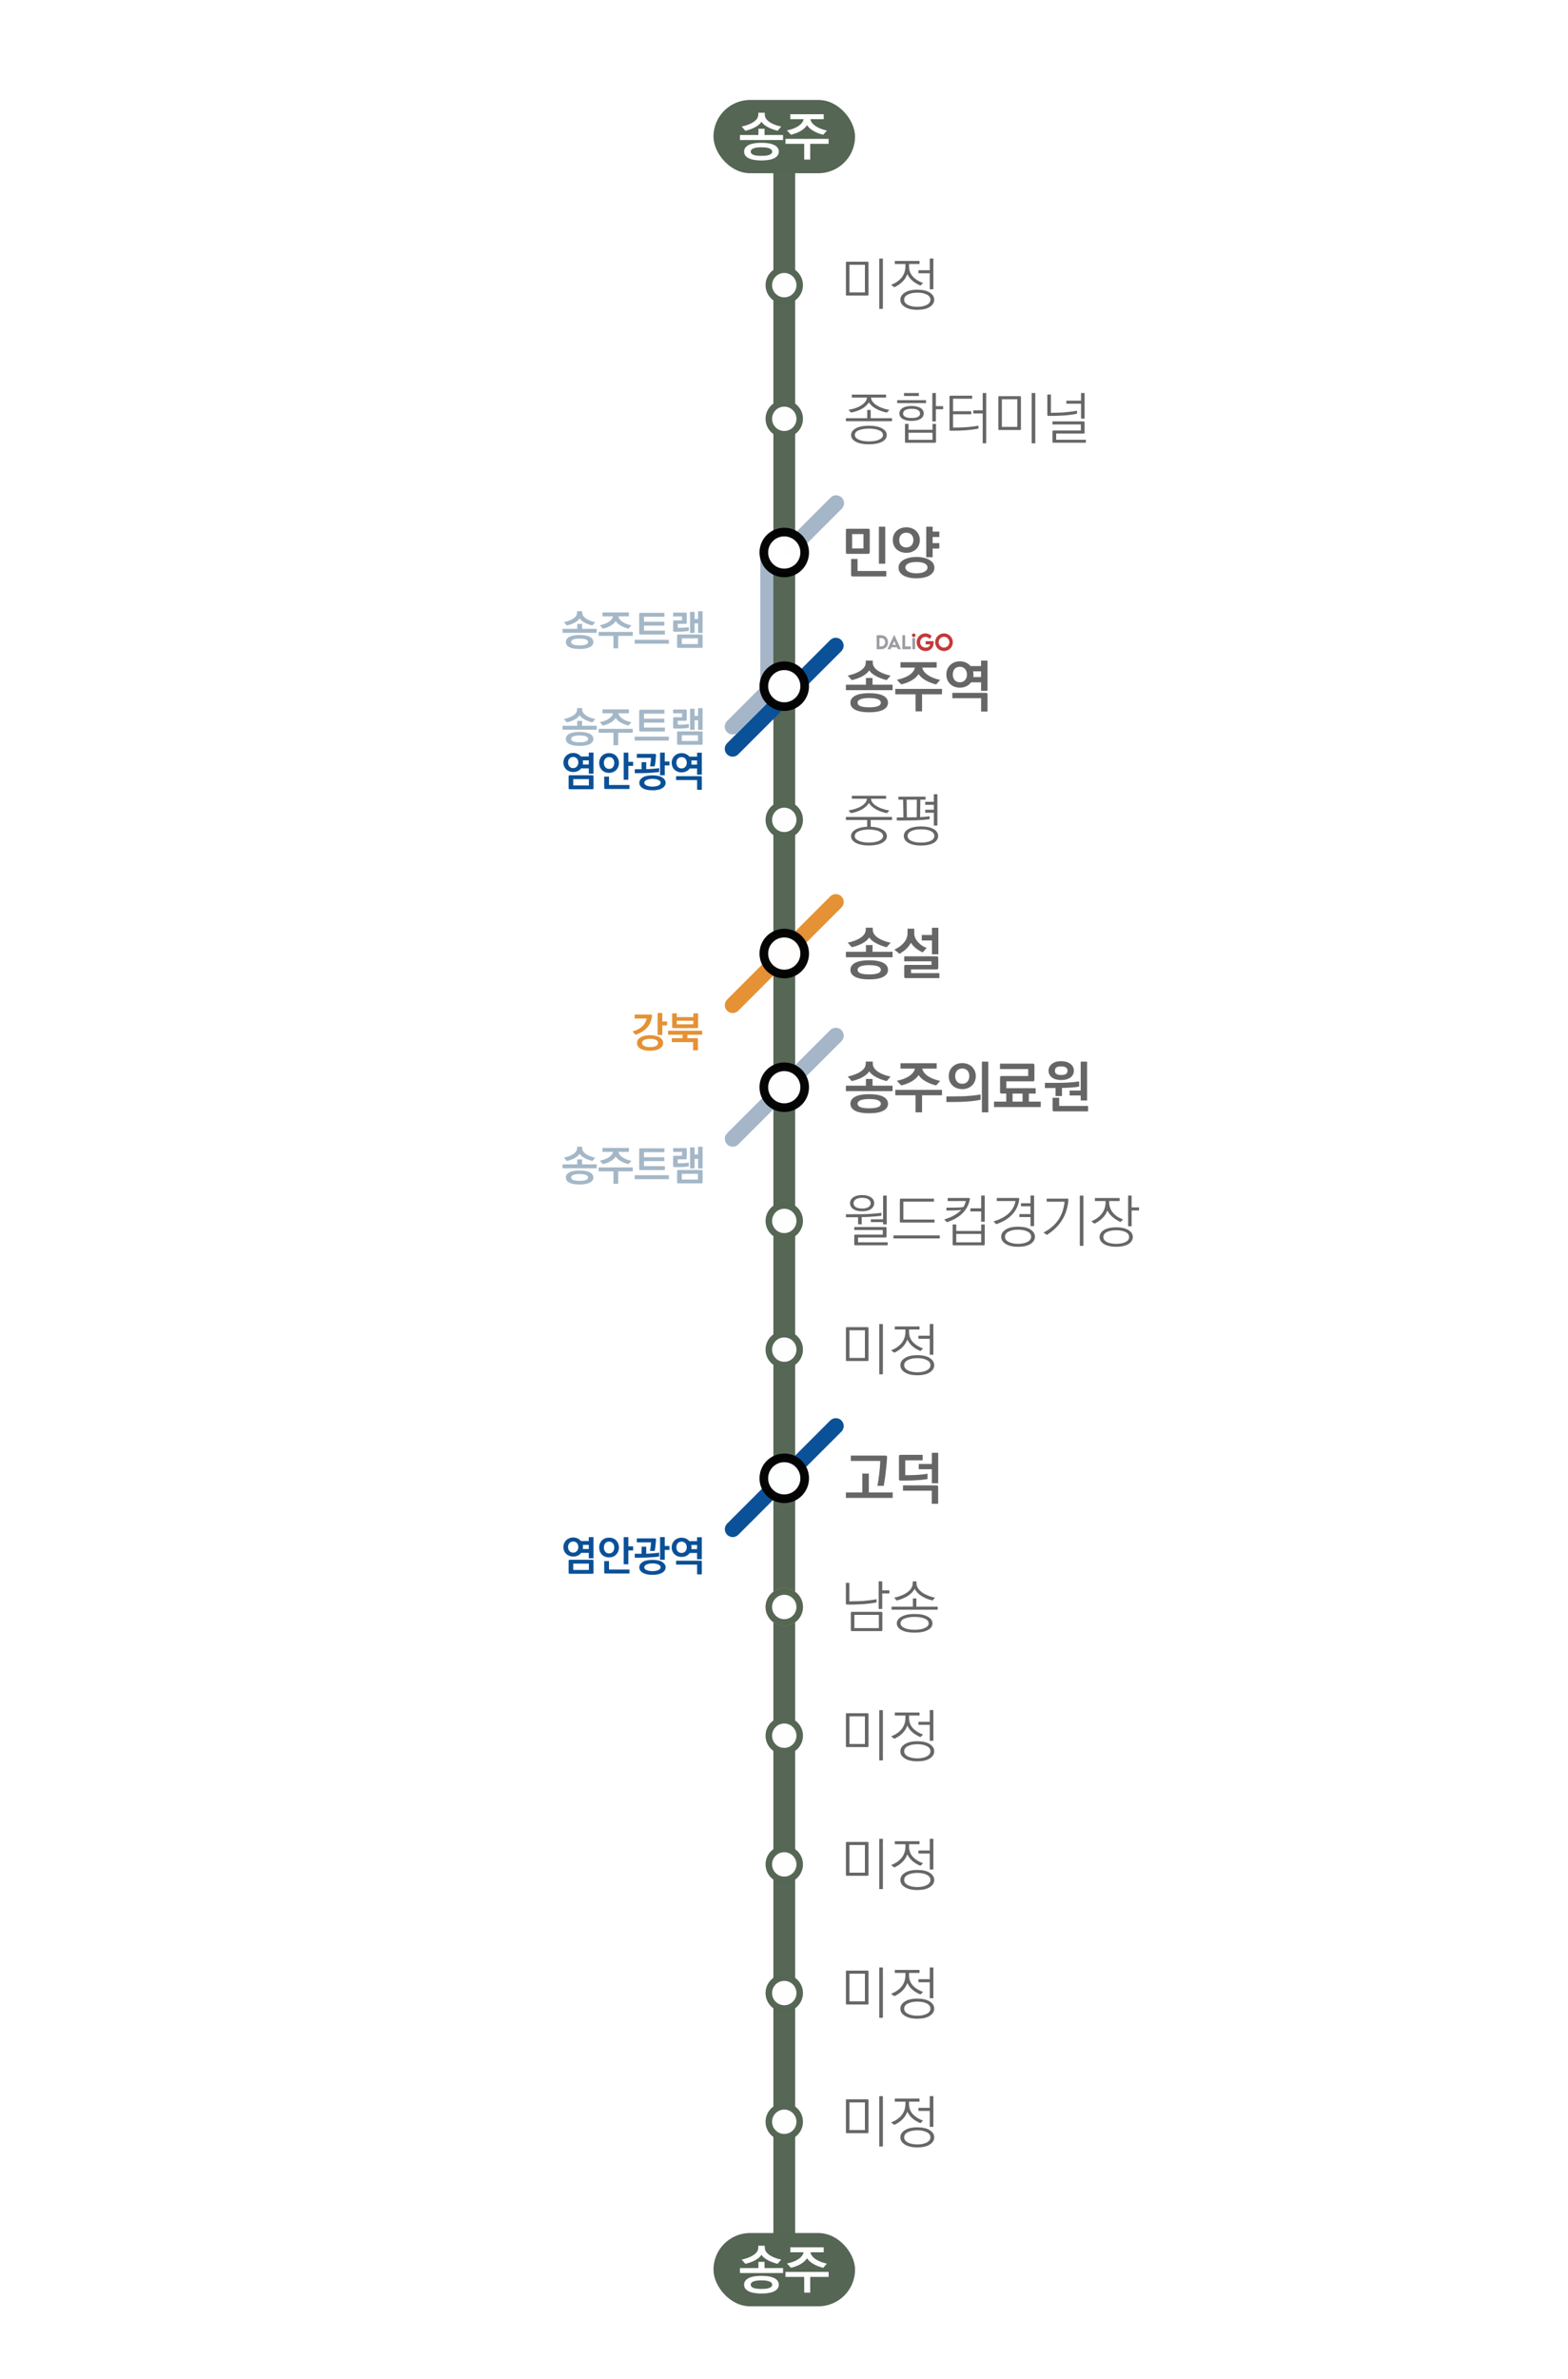 <?xml version="1.0" encoding="UTF-8"?>
<svg id="_레이어_2" data-name="레이어 2" xmlns="http://www.w3.org/2000/svg" viewBox="0 0 720 1092.12">
  <defs>
    <style>
      .cls-1, .cls-2, .cls-3, .cls-4, .cls-5, .cls-6, .cls-7, .cls-8, .cls-9, .cls-10 {
        stroke-width: 0px;
      }

      .cls-1, .cls-10 {
        fill: #0a5097;
      }

      .cls-2 {
        fill: #666;
      }

      .cls-11 {
        stroke: rgba(0, 0, 0, .99);
        stroke-linecap: round;
        stroke-linejoin: round;
        stroke-width: 3.97px;
      }

      .cls-11, .cls-3, .cls-12, .cls-13, .cls-14, .cls-15, .cls-16, .cls-10 {
        isolation: isolate;
        opacity: .99;
      }

      .cls-11, .cls-13, .cls-14, .cls-4, .cls-15 {
        fill: #fff;
      }

      .cls-3, .cls-8 {
        fill: #a3b6c7;
      }

      .cls-13 {
        stroke: #eba955;
      }

      .cls-13, .cls-14, .cls-15 {
        stroke-width: 3px;
      }

      .cls-13, .cls-14, .cls-15, .cls-16 {
        stroke-miterlimit: 10;
      }

      .cls-14 {
        stroke: #696;
      }

      .cls-5 {
        fill: #556654;
      }

      .cls-6 {
        fill: #c43939;
      }

      .cls-15, .cls-16 {
        stroke: #556654;
      }

      .cls-7 {
        fill: #e59135;
      }

      .cls-16 {
        fill: none;
        stroke-width: 10px;
      }

      .cls-9 {
        fill: #9b9da3;
      }
    </style>
  </defs>
  <g id="_레이어_1-2" data-name="레이어 1">
    <g>
      <rect class="cls-4" width="720" height="1092.12"/>
      <path class="cls-3" d="M349.12,319.34v-66.97c0-2,1.61-3.62,3.62-3.62,2,0,3.62,1.61,3.62,3.62v66.97c0,1.99-1.61,3.61-3.6,3.62,0,0-.01,0-.02,0-2,0-3.62-1.61-3.62-3.62Z"/>
      <line class="cls-16" x1="360.12" y1="1041.05" x2="360.12" y2="61.85"/>
      <circle class="cls-14" cx="360.12" cy="499.1" r="7.09"/>
      <circle class="cls-14" cx="360.12" cy="437.73" r="7.09"/>
      <circle class="cls-15" cx="360.12" cy="560.47" r="7.09"/>
      <circle class="cls-15" cx="360.12" cy="619.55" r="7.09"/>
      <circle class="cls-13" cx="360.12" cy="737.7" r="7.09"/>
      <circle class="cls-15" cx="360.12" cy="737.7" r="7.09"/>
      <circle class="cls-15" cx="360.12" cy="796.78" r="7.09"/>
      <circle class="cls-15" cx="360.12" cy="855.86" r="7.09"/>
      <circle class="cls-15" cx="360.12" cy="914.93" r="7.09"/>
      <circle class="cls-15" cx="360.12" cy="974.01" r="7.09"/>
      <circle class="cls-15" cx="360.12" cy="376.37" r="7.09"/>
      <circle class="cls-14" cx="360.12" cy="315" r="7.09"/>
      <circle class="cls-15" cx="360.12" cy="192.26" r="7.09"/>
      <circle class="cls-14" cx="360.12" cy="253.63" r="7.09"/>
      <circle class="cls-15" cx="360.12" cy="130.9" r="7.09"/>
      <path class="cls-3" d="M360.28,249.54l21.12-21.12c1.41-1.41,3.7-1.41,5.12,0h0c1.41,1.41,1.41,3.7,0,5.12l-21.12,21.12c-1.41,1.41-3.7,1.41-5.12,0h0c-1.41-1.41-1.41-3.7,0-5.12Z"/>
      <path class="cls-10" d="M333.88,699.44l47.36-47.36c1.42-1.42,3.7-1.42,5.12,0s1.42,3.7,0,5.12l-47.35,47.35c-1.41,1.41-3.69,1.42-5.1.01,0,0,0,0-.01-.01-1.42-1.42-1.42-3.7,0-5.12Z"/>
      <path class="cls-3" d="M333.89,520.22l47.35-47.35c1.42-1.42,3.7-1.42,5.12,0,1.42,1.42,1.42,3.7,0,5.12l-47.36,47.36c-1.41,1.41-3.69,1.42-5.1.01,0,0,0,0-.01-.01-1.42-1.42-1.42-3.7,0-5.12Z"/>
      <path class="cls-7" d="M333.89,458.85l47.35-47.35c1.42-1.42,3.7-1.42,5.12,0s1.42,3.7,0,5.12l-47.36,47.36c-1.41,1.41-3.69,1.42-5.1.01,0,0,0,0-.01-.01-1.42-1.42-1.42-3.7,0-5.12Z"/>
      <path class="cls-11" d="M369.5,253.63c0,5.18-4.2,9.38-9.38,9.38-5.18,0-9.38-4.2-9.38-9.38h0c0-5.18,4.2-9.38,9.38-9.38,5.18,0,9.38,4.2,9.38,9.38h0Z"/>
      <path class="cls-11" d="M369.5,437.74c0,5.18-4.2,9.38-9.38,9.38-5.18,0-9.38-4.2-9.38-9.38h0c0-5.18,4.2-9.38,9.38-9.38,5.18,0,9.38,4.2,9.38,9.38h0Z"/>
      <path class="cls-11" d="M369.5,678.63c0,5.18-4.2,9.38-9.38,9.38-5.18,0-9.38-4.2-9.38-9.38h0c0-5.18,4.2-9.38,9.38-9.38,5.18,0,9.38,4.2,9.38,9.38h0Z"/>
      <path class="cls-11" d="M369.5,499.1c0,5.18-4.2,9.38-9.38,9.38-5.18,0-9.38-4.2-9.38-9.38h0c0-5.18,4.2-9.38,9.38-9.38,5.18,0,9.38,4.2,9.38,9.38h0Z"/>
      <rect class="cls-5" x="327.62" y="45.89" width="65" height="33.63" rx="16.81" ry="16.81"/>
      <g>
        <path class="cls-4" d="M359.56,64.28h-19.8v-2.3h8.5v-2.86h2.81v2.86h8.5v2.3ZM357.04,60.03c-1.44-.36-2.95-.89-4.3-1.58-1.34-.7-2.47-1.54-3.07-2.57-.67,1.03-1.73,1.9-3.07,2.59-1.27.67-2.81,1.2-4.34,1.56l-1.7-1.92c2.11-.48,4.03-1.15,5.4-2.09,1.37-.89,2.23-2.02,2.23-3.46v-.82h2.98v.82c-.02,1.54,1.06,2.78,2.52,3.67,1.54.94,3.38,1.56,5.04,1.87l-1.68,1.92ZM349.65,73.66c-5.35,0-7.97-1.54-7.97-4.06s2.66-4.06,7.97-4.06,7.97,1.56,7.97,4.06-2.66,4.06-7.97,4.06ZM354.57,69.58c0-1.34-1.92-1.97-4.92-1.97s-4.92.62-4.92,1.97c0,1.44,1.82,1.97,4.92,1.97,1.56,0,2.76-.14,3.58-.46.89-.29,1.34-.79,1.34-1.51Z"/>
        <path class="cls-4" d="M380.49,66.03h-8.45v7.22h-2.76v-7.22h-8.59v-2.28h19.8v2.28ZM378.01,61.85c-1.34-.31-2.81-.82-4.15-1.56-1.34-.7-2.52-1.66-3.29-2.81-1.34,2.02-3.79,3.5-7.37,4.37l-1.85-1.97c1.92-.41,3.67-1.01,5.02-1.85,1.37-.86,2.33-1.94,2.64-3.31h-6.12v-2.28h15.34v2.28h-6.12c.29,1.34,1.25,2.45,2.62,3.31,1.34.86,3.12,1.51,4.97,1.9l-1.68,1.92Z"/>
      </g>
      <rect class="cls-5" x="327.62" y="1025.09" width="65" height="33.63" rx="16.81" ry="16.81"/>
      <g>
        <path class="cls-4" d="M359.56,1043.47h-19.8v-2.3h8.5v-2.86h2.81v2.86h8.5v2.3ZM357.04,1039.22c-1.44-.36-2.95-.89-4.3-1.58-1.34-.7-2.47-1.54-3.07-2.57-.67,1.03-1.73,1.9-3.07,2.59-1.27.67-2.81,1.2-4.34,1.56l-1.7-1.92c2.11-.48,4.03-1.15,5.4-2.09,1.37-.89,2.23-2.02,2.23-3.46v-.82h2.98v.82c-.02,1.54,1.06,2.78,2.52,3.67,1.54.94,3.38,1.56,5.04,1.87l-1.68,1.92ZM349.65,1052.86c-5.35,0-7.97-1.54-7.97-4.06s2.66-4.06,7.97-4.06,7.97,1.56,7.97,4.06-2.66,4.06-7.97,4.06ZM354.57,1048.78c0-1.34-1.92-1.97-4.92-1.97s-4.92.62-4.92,1.97c0,1.44,1.82,1.97,4.92,1.97,1.56,0,2.76-.14,3.58-.46.89-.29,1.34-.79,1.34-1.51Z"/>
        <path class="cls-4" d="M380.49,1045.22h-8.45v7.22h-2.76v-7.22h-8.59v-2.28h19.8v2.28ZM378.01,1041.05c-1.34-.31-2.81-.82-4.15-1.56-1.34-.7-2.52-1.66-3.29-2.81-1.34,2.02-3.79,3.5-7.37,4.37l-1.85-1.97c1.92-.41,3.67-1.01,5.02-1.85,1.37-.86,2.33-1.94,2.64-3.31h-6.12v-2.28h15.34v2.28h-6.12c.29,1.34,1.25,2.45,2.62,3.31,1.34.86,3.12,1.51,4.97,1.9l-1.68,1.92Z"/>
      </g>
      <g>
        <path class="cls-2" d="M409.59,376.42h-9.78v3.09c4.76.21,7.44,2.03,7.44,4.32,0,2.5-3.04,4.29-8.24,4.29s-8.24-1.79-8.24-4.29c0-2.29,2.7-4.11,7.41-4.32v-3.09h-9.75v-1.38h21.17v1.38ZM407.22,373.3c-3.51-.7-6.76-2.29-8.19-4.68-1.66,2.39-4.19,3.85-8.24,4.68l-1.17-1.25c5.07-.83,8.27-2.91,8.48-5.38h-6.94v-1.35h15.71v1.35h-6.92c.08,1.33,1.04,2.47,2.6,3.41,1.56.94,3.61,1.64,5.82,1.98l-1.14,1.25ZM394.32,385.96c1.14.55,2.78.83,4.68.83s3.51-.29,4.65-.81c1.14-.52,1.85-1.27,1.85-2.18s-.7-1.69-1.85-2.18c-1.14-.52-2.78-.81-4.65-.81s-3.54.29-4.68.78c-1.17.52-1.85,1.27-1.85,2.21,0,.44.16.86.47,1.22.34.39.78.7,1.38.94Z"/>
        <path class="cls-2" d="M426.85,376.05c-2.11.29-4.13.44-6.11.52-1.95.05-4.11.08-6.42.08h-2.55v-1.4h3.07l-.13-8.17h-2.18v-1.35h12.46v1.35h-2.39l-.1,8.04c1.56-.08,3.12-.21,4.37-.44v1.38ZM422.9,388.15c-2.42,0-4.34-.42-5.77-1.22-1.4-.81-2.11-1.85-2.11-3.17s.7-2.37,2.11-3.17c1.43-.81,3.35-1.22,5.77-1.22,4.99,0,7.88,1.79,7.88,4.39,0,.65-.18,1.25-.55,1.79-1.04,1.66-3.56,2.6-7.33,2.6ZM416.42,375.22c1.77,0,3.51-.03,4.52-.05l.05-8.09h-4.68l.1,8.14ZM427.27,381.46c-1.07-.52-2.6-.75-4.37-.75s-3.22.23-4.34.75c-1.12.49-1.79,1.25-1.79,2.29s.68,1.79,1.79,2.29c1.12.52,2.65.75,4.34.75.94,0,1.74-.05,2.39-.18.81-.13,1.43-.34,1.95-.57,1.12-.49,1.79-1.25,1.79-2.29,0-.49-.16-.96-.47-1.35-.31-.39-.75-.7-1.3-.94ZM430.44,378.97h-1.64v-5.88h-3.93v-1.38h3.93v-2.26h-3.93v-1.38h3.93v-3.48h1.64v14.38Z"/>
      </g>
      <g>
        <path class="cls-2" d="M404.7,558.09c-.94.13-2.47.31-4.13.42-1.66.13-3.43.21-4.89.21v3.33h-1.66v-3.28h-5.59v-1.35l7.12-.03c1.66,0,3.61-.1,5.3-.23,1.77-.13,3.2-.31,3.85-.42v1.35ZM395.88,556.06c-3.46,0-5.56-1.53-5.56-3.74s2.11-3.72,5.56-3.72,5.54,1.53,5.54,3.72c0,.55-.13,1.07-.39,1.53-.73,1.35-2.55,2.21-5.15,2.21ZM399.81,552.34c0-1.25-1.14-2.47-3.93-2.47s-3.95,1.22-3.95,2.47c0,1.33,1.14,2.44,3.95,2.44,1.38,0,2.37-.29,2.99-.73.65-.44.94-1.07.94-1.72ZM407.61,571.64h-14.85c-.39,0-.49-.1-.49-.49v-3.9c0-.34.1-.49.49-.49h12.61v-2.13h-13.1v-1.35h14.33c.34,0,.49.16.49.49v3.82c0,.39-.16.49-.49.49h-12.61v2.21h13.62v1.35ZM407.17,562.07h-1.66v-1.07h-5.64v-1.27h5.64v-10.89h1.66v13.24Z"/>
        <path class="cls-2" d="M431.53,568.52h-21.27v-1.4h21.27v1.4ZM429.11,561.21h-15.42c-.39,0-.49-.16-.49-.49v-9.98c0-.31.1-.49.49-.49h15.16v1.38h-14.04v8.22h14.3v1.38Z"/>
        <path class="cls-2" d="M444.87,549.95c.34,0,.49.16.49.49-.91,4.89-4.21,8.53-10.56,10.63l-1.22-1.27c3.46-1.04,6.06-2.52,7.8-4.42-1.22.21-2.57.29-3.93.29l-2.86.03v-1.3l3.72-.03c1.56,0,2.7-.05,4.06-.29.55-.86.91-1.77,1.14-2.73h-8.35v-1.4h9.7ZM452.17,571.17c0,.39-.16.49-.49.49h-13.75c-.39,0-.49-.1-.49-.49v-9.07h1.66v2.99h11.44v-2.99h1.64v9.07ZM450.54,570.31v-3.87h-11.44v3.87h11.44ZM452.17,560.87h-1.64v-4.76h-4.94v-1.43h4.94v-5.85h1.64v12.04Z"/>
        <path class="cls-2" d="M467.54,549.95c.34,0,.49.16.49.49-.62,5.17-3.93,9.26-10.58,11.54l-1.25-1.27c5.9-1.79,9.28-4.91,10.09-9.36h-8.58v-1.4h9.83ZM473.23,571.01c-1.33.88-3.25,1.33-5.75,1.33s-4.34-.44-5.72-1.33c-1.35-.86-2.03-1.95-2.03-3.28s.68-2.39,2.03-3.28c1.38-.88,3.28-1.33,5.72-1.33s4.42.44,5.75,1.33c1.33.88,2,1.98,2,3.28s-.68,2.42-2,3.28ZM473.49,567.74c0-1.04-.57-1.85-1.69-2.39-1.12-.57-2.57-.86-4.32-.86s-3.22.31-4.29.86c-1.07.52-1.72,1.35-1.72,2.39s.62,1.85,1.74,2.39c1.07.55,2.57.86,4.26.86s3.22-.31,4.29-.86c1.07-.55,1.72-1.35,1.72-2.39ZM474.84,562.87h-1.64v-4.16h-5.12v-1.38h5.12v-3.59h-4.39v-1.38h4.39v-3.54h1.64v14.04Z"/>
        <path class="cls-2" d="M479.16,565.79c5.93-3.04,8.94-7.62,9.7-14.14h-8.24v-1.4h9.49c.34,0,.49.16.49.49-.52,6.84-3.64,12.19-9.91,16.17l-1.53-1.12ZM497.49,571.92h-1.66v-23.06h1.66v23.06Z"/>
        <path class="cls-2" d="M514.52,560.98c-2.7-1.25-4.89-3.02-6.03-5.3-.91,2.52-2.7,4.39-5.93,6.06l-1.43-1.09c3.95-1.66,6.53-4.58,6.53-8.74v-.57h-4.89v-1.38h11.36v1.38h-4.81v.62c0,1.98.7,3.59,1.87,4.91,1.14,1.33,2.73,2.29,4.5,2.89l-1.17,1.22ZM512.54,572.34c-4.78,0-7.62-1.85-7.62-4.47s2.83-4.47,7.62-4.47,7.64,1.87,7.64,4.47c0,.65-.18,1.25-.52,1.79-1.01,1.66-3.46,2.68-7.12,2.68ZM516.78,570.18c1.12-.52,1.69-1.3,1.69-2.31s-.57-1.82-1.69-2.34c-1.12-.52-2.55-.78-4.24-.78s-3.15.26-4.21.78c-1.07.52-1.69,1.3-1.69,2.34s.65,1.82,1.69,2.34c1.07.52,2.55.78,4.21.78,1.77,0,3.17-.26,4.24-.81ZM519.62,562.93h-1.61v-14.09h1.61v5.43h3.41v1.4h-3.41v7.25Z"/>
      </g>
      <g>
        <path class="cls-2" d="M409.59,193.37h-21.17v-1.38h9.78v-3.8h1.61v3.8h9.78v1.38ZM407.22,189.4c-3.51-.7-6.76-2.29-8.19-4.68-1.66,2.39-4.19,3.85-8.24,4.68l-1.17-1.25c2.57-.44,4.6-1.2,6.06-2.21,1.51-1.04,2.31-2.18,2.42-3.43h-6.94v-1.35h15.71v1.35h-6.92c.08,1.33,1.04,2.52,2.6,3.54,1.56,1.01,3.61,1.77,5.82,2.11l-1.14,1.25ZM399,203.96c-5.23,0-8.19-1.74-8.19-4.24,0-1.25.7-2.26,2.13-3.07,1.43-.81,3.46-1.22,6.06-1.22s4.63.42,6.06,1.22c1.43.81,2.13,1.82,2.13,3.07,0,.62-.18,1.2-.55,1.72-1.07,1.56-3.67,2.52-7.64,2.52ZM403.63,201.82c1.22-.52,1.82-1.22,1.82-2.13,0-.96-.6-1.66-1.82-2.16-1.22-.52-2.78-.78-4.63-.78-1.74,0-3.3.26-4.65.75-1.22.49-1.82,1.22-1.82,2.18,0,.91.68,1.64,1.82,2.13,1.07.55,2.63.81,4.65.81s3.54-.26,4.63-.81Z"/>
        <path class="cls-2" d="M425.21,185.05h-13.23v-1.35h13.23v1.35ZM418.58,193.22c-3.56,0-5.59-1.35-5.59-3.43s2.03-3.43,5.59-3.43,5.59,1.35,5.59,3.43-2.03,3.43-5.59,3.43ZM422.48,189.86c0-1.35-1.3-2.21-3.9-2.21s-3.9.86-3.9,2.21c0,1.25,1.27,2.03,3.9,2.03,1.35,0,2.34-.18,2.96-.55s.94-.86.94-1.48ZM421.94,181.78h-6.84v-1.35h6.84v1.35ZM429.79,202.76c0,.39-.16.49-.49.49h-13.26c-.39,0-.49-.1-.49-.49v-8.16h1.64v2.7h11v-2.7h1.61v8.16ZM428.18,201.9v-3.25h-11v3.25h11ZM429.74,193.45h-1.64v-13.03h1.64v6.03h3.33v1.43h-3.33v5.56Z"/>
        <path class="cls-2" d="M449.29,196.75c-.83.18-2.03.34-3.3.52-1.25.13-2.57.29-3.61.31-1.38.1-2.76.13-3.87.13-1.07.03-1.9,0-2.03,0-.39,0-.49-.16-.49-.49v-15.08c0-.31.1-.49.49-.49h9.91v1.38h-8.76v5.75h8.35v1.4h-8.35v6.08h1.61c.91,0,2.05-.03,3.22-.1,1.98-.08,4.65-.34,6.84-.75v1.35ZM452.85,203.51h-1.61v-13.7h-4.32v-1.43h4.32v-7.96h1.61v23.09Z"/>
        <path class="cls-2" d="M468.79,196.91c0,.42-.13.49-.47.49h-9.41c-.42,0-.49-.08-.49-.49v-14.56c0-.39.08-.49.49-.49h9.41c.34,0,.47.1.47.49v14.56ZM467.15,195.97v-12.69h-7.1v12.69h7.1ZM475.39,203.51h-1.66v-23.09h1.66v23.09Z"/>
        <path class="cls-2" d="M494.53,189.92c-.86.21-2.11.39-3.56.57-1.46.18-3.02.31-4.47.34-1.27.08-2.5.08-3.43.08-.94.03-1.59,0-1.66,0-.39,0-.49-.16-.49-.49v-9.31h1.64v8.4l3.46-.08c1.33,0,2.99-.13,4.65-.34,1.59-.18,3.04-.36,3.88-.57v1.4ZM498.63,203.23h-14.85c-.39,0-.49-.1-.49-.49v-4.63c0-.34.1-.49.49-.49h12.53v-2.78h-13.03v-1.4h14.25c.34,0,.49.16.49.49v4.6c0,.39-.16.49-.49.49h-12.56v2.86h13.65v1.35ZM498.04,192.18h-1.64v-6.86h-6.73v-1.38h6.73v-3.51h1.64v11.75Z"/>
      </g>
      <g>
        <path class="cls-2" d="M402.51,735.58c-.83.21-2.08.39-3.54.57s-2.99.31-4.45.34c-1.27.08-2.65.1-3.72.1h-1.35c-.34,0-.52,0-.55-.03-.39,0-.49-.16-.49-.49v-9.44h1.61v8.48l3.98-.08c1.33,0,3.07-.13,4.65-.34,1.59-.18,3.04-.36,3.85-.57v1.46ZM405.16,748.27c0,.39-.16.49-.49.49h-13.49c-.39,0-.49-.1-.49-.49v-7.85c0-.34.1-.49.49-.49h13.49c.34,0,.49.16.49.49v7.85ZM403.55,747.39v-6.08h-11.23v6.08h11.23ZM405.11,738.6h-1.64v-12.66h1.64v4.11h3.28v1.43h-3.28v7.12Z"/>
        <path class="cls-2" d="M430.57,738.94h-21.17v-1.38h9.78v-3.8h1.61v3.8h9.78v1.38ZM428.2,734.72c-1.66-.39-3.35-1.01-4.81-1.92-1.46-.86-2.65-2.03-3.38-3.41-1.56,2.7-4.47,4.39-8.24,5.33l-1.2-1.27c2.29-.52,4.42-1.3,5.98-2.44,1.56-1.12,2.55-2.47,2.55-4.24v-.81h1.74v.81c0,1.77,1.09,3.22,2.76,4.37,1.66,1.12,3.77,1.9,5.77,2.31l-1.17,1.27ZM413.93,742.16c1.43-.83,3.43-1.25,6.06-1.25s4.63.42,6.06,1.25c1.43.81,2.13,1.82,2.13,3.07,0,2.5-2.96,4.24-8.19,4.24s-8.19-1.74-8.19-4.24c0-1.25.7-2.26,2.13-3.07ZM424.61,747.34c1.22-.52,1.82-1.22,1.82-2.13s-.6-1.66-1.82-2.18c-1.22-.52-2.78-.78-4.63-.78s-3.43.26-4.65.78c-1.22.49-1.82,1.22-1.82,2.18,0,.91.68,1.64,1.82,2.13,1.07.55,2.63.81,4.65.81s3.54-.26,4.63-.81Z"/>
      </g>
      <g>
        <path class="cls-2" d="M399.37,253.51c0,.55-.21.73-.73.73h-9.52c-.55,0-.7-.16-.7-.7v-10.09c0-.52.18-.73.73-.73h9.49c.49,0,.73.23.73.73v10.06ZM406.96,264.62h-15.44c-.55,0-.7-.18-.7-.73v-7.28h2.96v5.51h13.18v2.5ZM396.48,251.77v-6.58h-5.2v6.58h5.2ZM406.49,258.77h-2.91v-16.98h2.91v16.98Z"/>
        <path class="cls-2" d="M420.66,252.11c-1.12,1.04-2.63,1.66-4.5,1.66s-3.41-.62-4.52-1.66c-1.07-1.04-1.69-2.52-1.69-4.21s.62-3.12,1.69-4.16c1.12-1.04,2.65-1.69,4.52-1.69s3.38.65,4.5,1.69c1.07,1.04,1.72,2.5,1.72,4.16,0,.86-.16,1.64-.47,2.37-.29.7-.7,1.33-1.25,1.85ZM426.72,264.23c-1.48.83-3.54,1.25-5.93,1.25s-4.42-.42-5.88-1.25-2.31-2.05-2.31-3.64.88-2.76,2.37-3.61c1.48-.83,3.54-1.3,5.85-1.3s4.42.47,5.9,1.3c1.46.83,2.34,2.05,2.34,3.61,0,.81-.21,1.51-.62,2.11-.44.6-1.01,1.12-1.72,1.53ZM419.41,247.92c0-1.98-1.17-3.38-3.25-3.38s-3.25,1.4-3.25,3.38,1.17,3.38,3.25,3.38,3.25-1.48,3.25-3.38ZM425.89,260.53c0-1.66-1.92-2.55-5.07-2.55s-5.07.96-5.07,2.55,2.08,2.65,5.07,2.65c1.53,0,2.76-.23,3.67-.73.94-.49,1.4-1.12,1.4-1.92ZM428.25,255.8h-2.94v-14.01h2.94v2.24h3.07v2.47h-3.07v2.81h3.07v2.5h-3.07v4Z"/>
      </g>
      <g>
        <g>
          <path class="cls-9" d="M407.75,294.83c0,1.99-1.27,3.2-3.34,3.2h-1.87v-6.42h1.87c2.08,0,3.34,1.21,3.34,3.21h0ZM406.45,294.82c0-1.2-.77-1.93-2.04-1.93h-.58v3.85h.59c1.26,0,2.03-.72,2.03-1.92h0Z"/>
          <path class="cls-9" d="M411.89,297.13h-2.57l-.41.9h-1.39l3.07-6.58h.04l3.07,6.58h-1.4l-.41-.9h0ZM411.39,296.03l-.78-1.72-.78,1.72h1.57Z"/>
          <path class="cls-9" d="M418.21,296.75v1.28h-3.87v-6.42h1.29v5.14h2.58Z"/>
          <path class="cls-9" d="M418.93,292.88h1.29v5.15h-1.29v-5.15Z"/>
          <path class="cls-6" d="M428.73,295c0,2.45-1.69,3.88-3.72,3.88-2.3,0-4.11-1.82-4.11-4.05s1.82-4.07,4.05-4.07c1.01,0,2.09.47,2.86,1.22l-.87,1.3c-.61-.59-1.31-.93-2-.93-1.21,0-2.43,1.03-2.43,2.48,0,1.36,1.05,2.47,2.58,2.47,1.11,0,1.91-.57,1.97-1.51h-2.02v-1.45h3.67c.02.23.04.45.04.66h0Z"/>
          <path class="cls-6" d="M429.41,294.83c0-2.24,1.83-4.07,4.06-4.07s4.06,1.83,4.06,4.07-1.83,4.04-4.07,4.04-4.05-1.82-4.05-4.04h0ZM435.94,294.82c0-1.37-1.11-2.48-2.48-2.48s-2.47,1.11-2.47,2.48,1.11,2.46,2.47,2.46,2.48-1.11,2.48-2.46Z"/>
          <circle class="cls-6" cx="419.58" cy="291.63" r=".82"/>
        </g>
        <g>
          <path class="cls-2" d="M409.87,316.82h-21.45v-2.5h9.2v-3.09h3.04v3.09h9.2v2.5ZM407.14,312.22c-1.56-.39-3.2-.96-4.65-1.72s-2.68-1.66-3.33-2.78c-.73,1.12-1.87,2.05-3.33,2.81-1.38.73-3.04,1.3-4.71,1.69l-1.85-2.08c2.29-.52,4.37-1.25,5.85-2.26,1.48-.96,2.42-2.18,2.42-3.74v-.88h3.22v.88c-.03,1.66,1.14,3.02,2.73,3.98,1.66,1.01,3.67,1.69,5.46,2.03l-1.82,2.08ZM399.13,326.98c-5.8,0-8.63-1.66-8.63-4.39s2.89-4.39,8.63-4.39,8.63,1.69,8.63,4.39-2.89,4.39-8.63,4.39ZM404.46,322.56c0-1.46-2.08-2.13-5.33-2.13s-5.33.68-5.33,2.13c0,1.56,1.98,2.13,5.33,2.13,1.69,0,2.99-.16,3.87-.49.96-.31,1.46-.86,1.46-1.64Z"/>
          <path class="cls-2" d="M432.54,318.72h-9.15v7.83h-2.99v-7.83h-9.31v-2.47h21.45v2.47ZM429.87,314.19c-1.46-.34-3.04-.88-4.5-1.69-1.46-.75-2.73-1.79-3.56-3.04-1.46,2.18-4.11,3.8-7.98,4.73l-2-2.13c2.08-.44,3.98-1.09,5.43-2,1.48-.94,2.52-2.11,2.86-3.59h-6.63v-2.47h16.62v2.47h-6.63c.31,1.46,1.35,2.65,2.83,3.59,1.46.94,3.38,1.64,5.38,2.05l-1.82,2.08Z"/>
          <path class="cls-2" d="M453.45,317.13h-2.96v-3.9h-4.6c-1.12,1.56-2.94,2.44-5.15,2.44-1.87,0-3.35-.62-4.47-1.69-1.07-1.07-1.72-2.57-1.72-4.34s.65-3.2,1.72-4.32c1.12-1.07,2.6-1.74,4.47-1.74,2.08,0,3.8.83,4.91,2.18h4.84v-2.5h2.96v13.86ZM453.45,326.65h-2.94v-6.14h-13.21v-2.44h15.42c.49,0,.73.23.73.73v7.85ZM444.01,309.64c0-2-1.27-3.56-3.25-3.56-2.08,0-3.25,1.48-3.25,3.56s1.2,3.56,3.25,3.56c.55,0,.99-.08,1.33-.26,1.22-.55,1.92-1.74,1.92-3.3ZM450.48,310.81v-2.63h-3.64c.1.49.16.99.16,1.46,0,.42-.03.83-.1,1.17h3.59Z"/>
        </g>
      </g>
      <g>
        <path class="cls-2" d="M409.87,439.44h-21.45v-2.5h9.2v-3.09h3.04v3.09h9.2v2.5ZM407.14,434.83c-1.56-.39-3.2-.96-4.65-1.72s-2.68-1.66-3.33-2.78c-.73,1.12-1.87,2.05-3.33,2.81-1.38.73-3.04,1.3-4.71,1.69l-1.85-2.08c2.29-.52,4.37-1.25,5.85-2.26,1.48-.96,2.42-2.18,2.42-3.74v-.88h3.22v.88c-.03,1.66,1.14,3.02,2.73,3.98,1.66,1.01,3.67,1.69,5.46,2.03l-1.82,2.08ZM399.13,449.6c-5.8,0-8.63-1.66-8.63-4.39s2.89-4.39,8.63-4.39,8.63,1.69,8.63,4.39-2.89,4.39-8.63,4.39ZM404.46,445.18c0-1.46-2.08-2.13-5.33-2.13s-5.33.68-5.33,2.13c0,1.56,1.98,2.13,5.33,2.13,1.69,0,2.99-.16,3.87-.49.96-.31,1.46-.86,1.46-1.64Z"/>
        <path class="cls-2" d="M423.68,437.2c-2.29-1.04-4.26-2.55-5.41-4.42-1.04,2.08-2.76,3.61-5.25,5.07l-2.34-1.92c1.77-.81,3.2-1.85,4.32-3.12,1.12-1.33,1.69-2.76,1.72-4.32v-2.18h3.09v2.13c-.03,1.46.65,2.86,1.72,4.03,1.04,1.17,2.42,2.16,3.98,2.68l-1.82,2.05ZM431.35,449.01h-15.42c-.55,0-.73-.18-.73-.73v-4.6c0-.52.18-.73.73-.73h11.8v-1.66h-12.53v-2.29h14.9c.49,0,.73.23.73.73v4.55c0,.55-.21.73-.73.73h-11.75v1.72h13v2.29ZM430.88,438.08h-2.94v-6.34h-4.68v-2.52h4.68v-3.33h2.94v12.19Z"/>
      </g>
      <g>
        <path class="cls-2" d="M409.87,500.9h-21.45v-2.5h9.2v-3.09h3.04v3.09h9.2v2.5ZM407.14,496.29c-1.56-.39-3.2-.96-4.65-1.72s-2.68-1.66-3.33-2.78c-.73,1.12-1.87,2.05-3.33,2.81-1.38.73-3.04,1.3-4.71,1.69l-1.85-2.08c2.29-.52,4.37-1.25,5.85-2.26,1.48-.96,2.42-2.18,2.42-3.74v-.88h3.22v.88c-.03,1.66,1.14,3.02,2.73,3.98,1.66,1.01,3.67,1.69,5.46,2.03l-1.82,2.08ZM399.13,511.06c-5.8,0-8.63-1.66-8.63-4.39s2.89-4.39,8.63-4.39,8.63,1.69,8.63,4.39-2.89,4.39-8.63,4.39ZM404.46,506.64c0-1.46-2.08-2.13-5.33-2.13s-5.33.68-5.33,2.13c0,1.56,1.98,2.13,5.33,2.13,1.69,0,2.99-.16,3.87-.49.96-.31,1.46-.86,1.46-1.64Z"/>
        <path class="cls-2" d="M432.54,502.79h-9.15v7.83h-2.99v-7.83h-9.31v-2.47h21.45v2.47ZM429.87,498.27c-1.46-.34-3.04-.88-4.5-1.69-1.46-.75-2.73-1.79-3.56-3.04-1.46,2.18-4.11,3.8-7.98,4.73l-2-2.13c2.08-.44,3.98-1.09,5.43-2,1.48-.94,2.52-2.11,2.86-3.59h-6.63v-2.47h16.62v2.47h-6.63c.31,1.46,1.35,2.65,2.83,3.59,1.46.94,3.38,1.64,5.38,2.05l-1.82,2.08Z"/>
        <path class="cls-2" d="M450.28,504.85c-3.25.73-7.75,1.04-13.03,1.04h-2.68v-2.55l7.07-.08c.81,0,2.26-.1,3.93-.23s3.38-.36,4.71-.6v2.42ZM446.35,498.27c-1.12,1.07-2.63,1.69-4.5,1.69s-3.41-.62-4.52-1.69c-1.07-1.07-1.69-2.52-1.69-4.29,0-1.66.62-3.17,1.69-4.24,1.12-1.07,2.65-1.72,4.52-1.72s3.38.65,4.5,1.72c1.07,1.07,1.72,2.57,1.72,4.24,0,.88-.16,1.69-.47,2.42-.29.7-.7,1.33-1.25,1.87ZM445.1,493.98c0-2-1.17-3.48-3.25-3.48s-3.25,1.48-3.25,3.48,1.17,3.54,3.25,3.54,3.25-1.56,3.25-3.54ZM453.81,510.62h-2.94v-23.27h2.94v23.27Z"/>
        <path class="cls-2" d="M477.91,508.2h-21.48v-2.5h5.62v-3.69h-2.11c-.55,0-.73-.18-.73-.73v-6.6c0-.52.18-.73.73-.73h12.19v-3.2h-12.95v-2.47h15.08c.49,0,.73.23.73.73v6.66c0,.55-.21.73-.73.73h-12.17v3.15h13.47v2.47h-3.12v3.69h5.46v2.5ZM469.54,505.71v-3.69h-4.58v3.69h4.58Z"/>
        <path class="cls-2" d="M495.54,498.82c-2,.39-4.86.52-7.9.6v3.72h-2.94v-3.67h-4.89v-2.39h6.73c.86,0,2.52-.05,4.29-.16,1.77-.13,3.56-.29,4.71-.49v2.39ZM487.25,495.8c-3.54,0-5.77-1.72-5.77-4.29,0-1.25.52-2.29,1.56-3.12s2.44-1.25,4.21-1.25,3.25.42,4.29,1.25c1.04.83,1.56,1.87,1.56,3.12,0,2.6-2.21,4.29-5.85,4.29ZM499.62,510.18h-15.58c-.55,0-.7-.18-.7-.73v-5.51h3.02v3.74h13.26v2.5ZM490.18,491.51c0-1.25-.86-1.98-2.94-1.98s-2.83.73-2.83,1.98c0,1.33.86,1.98,2.83,1.98,1.07,0,1.79-.16,2.24-.49.47-.34.7-.83.7-1.48ZM499.18,505.19h-2.94v-2.31h-5.1v-2.26h5.1v-13.26h2.94v17.84Z"/>
      </g>
      <g>
        <path class="cls-2" d="M409.92,687.62h-21.5v-2.5h7.54v-8.66h2.99v8.66h10.97v2.5ZM402.9,682.08c.65-3.67,1.2-7.75,1.3-11.42h-13.52v-2.47h15.94c.49,0,.73.23.73.73-.13,1.98-.31,4.21-.6,6.5-.23,2.31-.6,4.65-.94,6.66h-2.91Z"/>
        <path class="cls-2" d="M425.89,678.96c-1.48.29-4.5.6-8.27.68-.39,0-1.38.03-2.31.03h-1.82c-.54,0-.7-.18-.7-.73v-10.35c0-.52.18-.73.73-.73h10.14v2.5h-7.98v6.84l2.6-.03c1.25,0,2.73-.1,4.19-.21,1.38-.13,2.62-.29,3.43-.42v2.42ZM430.78,690.32h-2.94v-6.01h-13.21v-2.44h15.42c.49,0,.73.23.73.73v7.72ZM430.8,680.91h-2.91v-6.45h-6.01v-2.42h6.01v-5.12h2.91v13.99Z"/>
      </g>
      <g>
        <path class="cls-2" d="M398.8,135.19c0,.42-.13.49-.47.49h-9.41c-.42,0-.49-.08-.49-.49v-14.56c0-.39.08-.49.49-.49h9.41c.34,0,.47.1.47.49v14.56ZM397.16,134.25v-12.69h-7.1v12.69h7.1ZM405.4,141.79h-1.66v-23.09h1.66v23.09Z"/>
        <path class="cls-2" d="M422.66,131.1c-3.15-1.35-4.97-3.07-6.03-5.28-.96,2.6-2.81,4.55-5.96,6.03l-1.51-1.07c4.08-1.64,6.6-4.39,6.6-8.63v-.96h-4.89v-1.38h11.36v1.38h-4.81v1.01c0,1.95.6,3.54,1.79,4.81,1.2,1.27,2.76,2.24,4.65,2.89l-1.22,1.2ZM426.95,140.88c-1.33.88-3.25,1.33-5.75,1.33s-4.34-.44-5.72-1.33c-1.38-.86-2.05-1.95-2.05-3.28s.68-2.39,2.05-3.28c1.38-.88,3.28-1.33,5.72-1.33s4.42.44,5.75,1.33c1.35.88,2.03,1.98,2.03,3.28s-.68,2.42-2.03,3.28ZM425.52,135.21c-1.12-.57-2.57-.86-4.31-.86s-3.22.31-4.29.86c-1.17.55-1.74,1.33-1.74,2.39s.68,1.85,1.74,2.39c1.12.55,2.6.86,4.29.86s3.22-.31,4.29-.86c1.07-.55,1.74-1.35,1.74-2.39s-.57-1.85-1.72-2.39ZM428.59,132.79h-1.66v-7.33h-5.2v-1.4h5.2v-5.38h1.66v14.12Z"/>
      </g>
      <g>
        <path class="cls-2" d="M398.8,624.29c0,.42-.13.49-.47.49h-9.41c-.42,0-.49-.08-.49-.49v-14.56c0-.39.08-.49.49-.49h9.41c.34,0,.47.1.47.49v14.56ZM397.16,623.36v-12.69h-7.1v12.69h7.1ZM405.4,630.9h-1.66v-23.09h1.66v23.09Z"/>
        <path class="cls-2" d="M422.66,620.21c-3.15-1.35-4.97-3.07-6.03-5.28-.96,2.6-2.81,4.55-5.96,6.03l-1.51-1.07c4.08-1.64,6.6-4.39,6.6-8.63v-.96h-4.89v-1.38h11.36v1.38h-4.81v1.01c0,1.95.6,3.54,1.79,4.81,1.2,1.27,2.76,2.24,4.65,2.89l-1.22,1.2ZM426.95,629.99c-1.33.88-3.25,1.33-5.75,1.33s-4.34-.44-5.72-1.33c-1.38-.86-2.05-1.95-2.05-3.28s.68-2.39,2.05-3.28c1.38-.88,3.28-1.33,5.72-1.33s4.42.44,5.75,1.33c1.35.88,2.03,1.98,2.03,3.28s-.68,2.42-2.03,3.28ZM425.52,624.32c-1.12-.57-2.57-.86-4.31-.86s-3.22.31-4.29.86c-1.17.55-1.74,1.33-1.74,2.39s.68,1.85,1.74,2.39c1.12.55,2.6.86,4.29.86s3.22-.31,4.29-.86c1.07-.55,1.74-1.35,1.74-2.39s-.57-1.85-1.72-2.39ZM428.59,621.9h-1.66v-7.33h-5.2v-1.4h5.2v-5.38h1.66v14.12Z"/>
      </g>
      <g>
        <path class="cls-2" d="M398.8,801.52c0,.42-.13.49-.47.49h-9.41c-.42,0-.49-.08-.49-.49v-14.56c0-.39.08-.49.49-.49h9.41c.34,0,.47.1.47.49v14.56ZM397.16,800.59v-12.69h-7.1v12.69h7.1ZM405.4,808.13h-1.66v-23.09h1.66v23.09Z"/>
        <path class="cls-2" d="M422.66,797.44c-3.15-1.35-4.97-3.07-6.03-5.28-.96,2.6-2.81,4.55-5.96,6.03l-1.51-1.07c4.08-1.64,6.6-4.39,6.6-8.63v-.96h-4.89v-1.38h11.36v1.38h-4.81v1.01c0,1.95.6,3.54,1.79,4.81,1.2,1.27,2.76,2.24,4.65,2.89l-1.22,1.2ZM426.95,807.22c-1.33.88-3.25,1.33-5.75,1.33s-4.34-.44-5.72-1.33c-1.38-.86-2.05-1.95-2.05-3.28s.68-2.39,2.05-3.28c1.38-.88,3.28-1.33,5.72-1.33s4.42.44,5.75,1.33c1.35.88,2.03,1.98,2.03,3.28s-.68,2.42-2.03,3.28ZM425.52,801.55c-1.12-.57-2.57-.86-4.31-.86s-3.22.31-4.29.86c-1.17.55-1.74,1.33-1.74,2.39s.68,1.85,1.74,2.39c1.12.55,2.6.86,4.29.86s3.22-.31,4.29-.86c1.07-.55,1.74-1.35,1.74-2.39s-.57-1.85-1.72-2.39ZM428.59,799.13h-1.66v-7.33h-5.2v-1.4h5.2v-5.38h1.66v14.12Z"/>
      </g>
      <g>
        <path class="cls-2" d="M398.8,860.6c0,.42-.13.49-.47.49h-9.41c-.42,0-.49-.08-.49-.49v-14.56c0-.39.08-.49.49-.49h9.41c.34,0,.47.1.47.49v14.56ZM397.16,859.66v-12.69h-7.1v12.69h7.1ZM405.4,867.21h-1.66v-23.09h1.66v23.09Z"/>
        <path class="cls-2" d="M422.66,856.52c-3.15-1.35-4.97-3.07-6.03-5.28-.96,2.6-2.81,4.55-5.96,6.03l-1.51-1.07c4.08-1.64,6.6-4.39,6.6-8.63v-.96h-4.89v-1.38h11.36v1.38h-4.81v1.01c0,1.95.6,3.54,1.79,4.81,1.2,1.27,2.76,2.24,4.65,2.89l-1.22,1.2ZM426.95,866.3c-1.33.88-3.25,1.33-5.75,1.33s-4.34-.44-5.72-1.33c-1.38-.86-2.05-1.95-2.05-3.28s.68-2.39,2.05-3.28c1.38-.88,3.28-1.33,5.72-1.33s4.42.44,5.75,1.33c1.35.88,2.03,1.98,2.03,3.28s-.68,2.42-2.03,3.28ZM425.52,860.63c-1.12-.57-2.57-.86-4.31-.86s-3.22.31-4.29.86c-1.17.55-1.74,1.33-1.74,2.39s.68,1.85,1.74,2.39c1.12.55,2.6.86,4.29.86s3.22-.31,4.29-.86c1.07-.55,1.74-1.35,1.74-2.39s-.57-1.85-1.72-2.39ZM428.59,858.21h-1.66v-7.33h-5.2v-1.4h5.2v-5.38h1.66v14.12Z"/>
      </g>
      <g>
        <path class="cls-2" d="M398.8,919.68c0,.42-.13.49-.47.49h-9.41c-.42,0-.49-.08-.49-.49v-14.56c0-.39.08-.49.49-.49h9.41c.34,0,.47.1.47.49v14.56ZM397.16,918.74v-12.69h-7.1v12.69h7.1ZM405.4,926.28h-1.66v-23.09h1.66v23.09Z"/>
        <path class="cls-2" d="M422.66,915.6c-3.15-1.35-4.97-3.07-6.03-5.28-.96,2.6-2.81,4.55-5.96,6.03l-1.51-1.07c4.08-1.64,6.6-4.39,6.6-8.63v-.96h-4.89v-1.38h11.36v1.38h-4.81v1.01c0,1.95.6,3.54,1.79,4.81,1.2,1.27,2.76,2.24,4.65,2.89l-1.22,1.2ZM426.95,925.37c-1.33.88-3.25,1.33-5.75,1.33s-4.34-.44-5.72-1.33c-1.38-.86-2.05-1.95-2.05-3.28s.68-2.39,2.05-3.28c1.38-.88,3.28-1.33,5.72-1.33s4.42.44,5.75,1.33c1.35.88,2.03,1.98,2.03,3.28s-.68,2.42-2.03,3.28ZM425.52,919.7c-1.12-.57-2.57-.86-4.31-.86s-3.22.31-4.29.86c-1.17.55-1.74,1.33-1.74,2.39s.68,1.85,1.74,2.39c1.12.55,2.6.86,4.29.86s3.22-.31,4.29-.86c1.07-.55,1.74-1.35,1.74-2.39s-.57-1.85-1.72-2.39ZM428.59,917.29h-1.66v-7.33h-5.2v-1.4h5.2v-5.38h1.66v14.12Z"/>
      </g>
      <g>
        <path class="cls-2" d="M398.8,978.76c0,.42-.13.49-.47.49h-9.41c-.42,0-.49-.08-.49-.49v-14.56c0-.39.08-.49.49-.49h9.41c.34,0,.47.1.47.49v14.56ZM397.16,977.82v-12.69h-7.1v12.69h7.1ZM405.4,985.36h-1.66v-23.09h1.66v23.09Z"/>
        <path class="cls-2" d="M422.66,974.67c-3.15-1.35-4.97-3.07-6.03-5.28-.96,2.6-2.81,4.55-5.96,6.03l-1.51-1.07c4.08-1.64,6.6-4.39,6.6-8.63v-.96h-4.89v-1.38h11.36v1.38h-4.81v1.01c0,1.95.6,3.54,1.79,4.81,1.2,1.27,2.76,2.24,4.65,2.89l-1.22,1.2ZM426.95,984.45c-1.33.88-3.25,1.33-5.75,1.33s-4.34-.44-5.72-1.33c-1.38-.86-2.05-1.95-2.05-3.28s.68-2.39,2.05-3.28c1.38-.88,3.28-1.33,5.72-1.33s4.42.44,5.75,1.33c1.35.88,2.03,1.98,2.03,3.28s-.68,2.42-2.03,3.28ZM425.52,978.78c-1.12-.57-2.57-.86-4.31-.86s-3.22.31-4.29.86c-1.17.55-1.74,1.33-1.74,2.39s.68,1.85,1.74,2.39c1.12.55,2.6.86,4.29.86s3.22-.31,4.29-.86c1.07-.55,1.74-1.35,1.74-2.39s-.57-1.85-1.72-2.39ZM428.59,976.36h-1.66v-7.33h-5.2v-1.4h5.2v-5.38h1.66v14.12Z"/>
      </g>
      <g>
        <path class="cls-7" d="M298.89,465.74c.36,0,.53.17.53.53-.46,4.24-2.89,7.22-7.62,8.76l-1.33-1.56c3.74-.99,5.83-3.08,6.52-5.91h-5.58v-1.82h7.49ZM302.8,481.45c-1.08.61-2.58.91-4.33.91s-3.23-.3-4.29-.91-1.69-1.5-1.69-2.66.65-2.01,1.73-2.64c1.08-.61,2.58-.95,4.27-.95s3.23.34,4.31.95c1.06.61,1.71,1.5,1.71,2.64,0,.59-.15,1.1-.46,1.54-.32.44-.74.82-1.25,1.12ZM302.19,478.75c0-1.22-1.41-1.86-3.7-1.86s-3.7.7-3.7,1.86,1.52,1.94,3.7,1.94c1.12,0,2.01-.17,2.68-.53.68-.36,1.03-.82,1.03-1.41ZM304.11,475.1h-2.15v-10.07h2.15v3.89h2.2v1.8h-2.2v4.37Z"/>
        <path class="cls-7" d="M320.47,482.15h-2.2v-3.76h-9.76v-1.81h4.92v-1.6h-6.67v-1.8h15.67v1.8h-6.78v1.6h4.29c.36,0,.53.17.53.53v5.03ZM320.53,471.42c0,.4-.15.53-.53.53h-10.85c-.4,0-.51-.13-.51-.53v-6.23h2.13v1.71h7.62v-1.71h2.15v6.23ZM318.38,470.2v-1.63h-7.62v1.63h7.62Z"/>
      </g>
      <g>
        <path class="cls-1" d="M272.53,355.19h-2.17v-2.47h-3.51c-.82,1.06-2.05,1.69-3.65,1.69-1.31,0-2.43-.47-3.25-1.25-.78-.78-1.25-1.88-1.25-3.12s.48-2.32,1.25-3.1c.82-.78,1.94-1.29,3.25-1.29,1.52,0,2.75.65,3.57,1.63h3.59v-1.79h2.17v9.69ZM264.91,351.84c.44-.51.65-1.1.65-1.8,0-1.42-.91-2.56-2.36-2.56s-2.36,1.12-2.36,2.56c0,.7.21,1.29.63,1.8.42.51.99.76,1.73.76s1.29-.25,1.71-.76ZM272.53,361.78c0,.4-.15.53-.53.53h-10.37c-.4,0-.53-.13-.53-.53v-5.36c0-.38.13-.53.53-.53h10.37c.36,0,.53.17.53.53v5.36ZM270.4,360.56v-2.91h-7.18v2.91h7.18ZM270.36,350.95v-1.9h-2.75c.08.32.11.67.11.99,0,.25-.04.55-.1.91h2.74Z"/>
        <path class="cls-1" d="M279.67,354.79c-1.44,0-2.56-.51-3.34-1.35-.78-.82-1.2-1.96-1.2-3.19s.4-2.34,1.2-3.19c.78-.82,1.9-1.33,3.34-1.33s2.56.51,3.32,1.33c.78.84,1.22,1.96,1.22,3.19s-.44,2.37-1.22,3.19c-.78.84-1.94,1.35-3.32,1.35ZM281.44,352.16c.42-.53.63-1.18.63-1.92,0-1.52-.87-2.7-2.39-2.7s-2.39,1.18-2.39,2.7c0,.74.21,1.39.63,1.92.42.53,1.01.8,1.77.8s1.35-.27,1.77-.8ZM289.04,362.18h-11.09c-.4,0-.51-.13-.51-.53v-5.15h2.2v3.86h9.4v1.82ZM288.52,357.94h-2.13v-12.44h2.13v4.22h2.2v1.88h-2.2v6.35Z"/>
        <path class="cls-1" d="M302.66,354.39c-.78.13-2.09.27-3.76.36-1.62.13-3.53.19-5.51.19h-1.04c-.34,0-.63,0-.87-.02v-1.8h3.13v-3.23h2.13v3.21c.55,0,1.63-.06,2.77-.15,1.14-.08,2.32-.19,3.15-.34v1.79ZM298.48,351.8c.09-.46.21-1.16.3-1.9.08-.7.15-1.46.17-2.01h-6.52v-1.82h8.28c.36,0,.53.17.53.53-.06.68-.11,1.61-.21,2.55-.09.93-.25,1.9-.4,2.66h-2.17ZM304.12,361.8c-.49.32-1.12.57-1.88.74s-1.63.27-2.64.25c-2.05.02-3.55-.36-4.54-.99-1.01-.63-1.5-1.48-1.5-2.45s.49-1.75,1.48-2.41c.97-.67,2.49-.99,4.56-1.01,2.07.02,3.59.34,4.56,1.01.99.67,1.48,1.48,1.48,2.41,0,1.01-.51,1.82-1.52,2.45ZM302.28,358.03c-.8-.32-1.69-.49-2.68-.49s-1.9.17-2.7.49c-.7.32-1.06.76-1.06,1.31,0,.51.36.95,1.06,1.27.78.32,1.67.49,2.7.49s1.9-.17,2.68-.49c.72-.32,1.08-.74,1.08-1.27s-.36-.99-1.08-1.31ZM305.24,355.89h-2.15v-10.41h2.15v4.07h2.17v1.82h-2.17v4.52Z"/>
        <path class="cls-1" d="M322.25,355.62h-2.17v-2.85h-3.36c-.82,1.14-2.15,1.79-3.76,1.79-1.37,0-2.45-.46-3.27-1.23-.78-.78-1.25-1.88-1.25-3.17s.47-2.34,1.25-3.15c.82-.78,1.9-1.27,3.27-1.27,1.52,0,2.77.61,3.59,1.6h3.53v-1.82h2.17v10.13ZM322.25,362.58h-2.15v-4.48h-9.65v-1.79h11.27c.36,0,.53.17.53.53v5.74ZM315.35,350.15c0-1.46-.93-2.6-2.38-2.6-1.52,0-2.38,1.08-2.38,2.6s.87,2.6,2.38,2.6c.4,0,.72-.06.97-.19.89-.4,1.41-1.27,1.41-2.41ZM320.08,351.01v-1.92h-2.66c.08.36.11.72.11,1.06,0,.3-.02.61-.08.85h2.62Z"/>
      </g>
      <g>
        <path class="cls-1" d="M272.53,715.33h-2.17v-2.47h-3.51c-.82,1.06-2.05,1.69-3.65,1.69-1.31,0-2.43-.47-3.25-1.25-.78-.78-1.25-1.88-1.25-3.12s.48-2.32,1.25-3.1c.82-.78,1.94-1.29,3.25-1.29,1.52,0,2.75.65,3.57,1.63h3.59v-1.79h2.17v9.69ZM264.91,711.99c.44-.51.65-1.1.65-1.8,0-1.42-.91-2.56-2.36-2.56s-2.36,1.12-2.36,2.56c0,.7.21,1.29.63,1.8.42.51.99.76,1.73.76s1.29-.25,1.71-.76ZM272.53,721.92c0,.4-.15.53-.53.53h-10.37c-.4,0-.53-.13-.53-.53v-5.36c0-.38.13-.53.53-.53h10.37c.36,0,.53.17.53.53v5.36ZM270.4,720.7v-2.91h-7.18v2.91h7.18ZM270.36,711.09v-1.9h-2.75c.08.32.11.67.11.99,0,.25-.04.55-.1.91h2.74Z"/>
        <path class="cls-1" d="M279.67,714.93c-1.44,0-2.56-.51-3.34-1.35-.78-.82-1.2-1.96-1.2-3.19s.4-2.34,1.2-3.19c.78-.82,1.9-1.33,3.34-1.33s2.56.51,3.32,1.33c.78.84,1.22,1.96,1.22,3.19s-.44,2.37-1.22,3.19c-.78.84-1.94,1.35-3.32,1.35ZM281.44,712.31c.42-.53.63-1.18.63-1.92,0-1.52-.87-2.7-2.39-2.7s-2.39,1.18-2.39,2.7c0,.74.21,1.39.63,1.92.42.53,1.01.8,1.77.8s1.35-.27,1.77-.8ZM289.04,722.32h-11.09c-.4,0-.51-.13-.51-.53v-5.15h2.2v3.86h9.4v1.82ZM288.52,718.08h-2.13v-12.44h2.13v4.22h2.2v1.88h-2.2v6.35Z"/>
        <path class="cls-1" d="M302.66,714.53c-.78.13-2.09.27-3.76.36-1.62.13-3.53.19-5.51.19h-1.04c-.34,0-.63,0-.87-.02v-1.8h3.13v-3.23h2.13v3.21c.55,0,1.63-.06,2.77-.15,1.14-.08,2.32-.19,3.15-.34v1.79ZM298.48,711.95c.09-.46.21-1.16.3-1.9.08-.7.15-1.46.17-2.01h-6.52v-1.82h8.28c.36,0,.53.17.53.53-.06.68-.11,1.61-.21,2.55-.09.93-.25,1.9-.4,2.66h-2.17ZM304.12,721.94c-.49.32-1.12.57-1.88.74s-1.63.27-2.64.25c-2.05.02-3.55-.36-4.54-.99-1.01-.63-1.5-1.48-1.5-2.45s.49-1.75,1.48-2.41c.97-.67,2.49-.99,4.56-1.01,2.07.02,3.59.34,4.56,1.01.99.67,1.48,1.48,1.48,2.41,0,1.01-.51,1.82-1.52,2.45ZM302.28,718.18c-.8-.32-1.69-.49-2.68-.49s-1.9.17-2.7.49c-.7.32-1.06.76-1.06,1.31,0,.51.36.95,1.06,1.27.78.32,1.67.49,2.7.49s1.9-.17,2.68-.49c.72-.32,1.08-.74,1.08-1.27s-.36-.99-1.08-1.31ZM305.24,716.03h-2.15v-10.41h2.15v4.07h2.17v1.82h-2.17v4.52Z"/>
        <path class="cls-1" d="M322.25,715.77h-2.17v-2.85h-3.36c-.82,1.14-2.15,1.79-3.76,1.79-1.37,0-2.45-.46-3.27-1.23-.78-.78-1.25-1.88-1.25-3.17s.47-2.34,1.25-3.15c.82-.78,1.9-1.27,3.27-1.27,1.52,0,2.77.61,3.59,1.6h3.53v-1.82h2.17v10.13ZM322.25,722.72h-2.15v-4.48h-9.65v-1.79h11.27c.36,0,.53.17.53.53v5.74ZM315.35,710.29c0-1.46-.93-2.6-2.38-2.6-1.52,0-2.38,1.08-2.38,2.6s.87,2.6,2.38,2.6c.4,0,.72-.06.97-.19.89-.4,1.41-1.27,1.41-2.41ZM320.08,711.15v-1.92h-2.66c.08.36.11.72.11,1.06,0,.3-.02.61-.08.85h2.62Z"/>
      </g>
      <g class="cls-12">
        <path class="cls-8" d="M273.99,334.99h-15.67v-1.82h6.73v-2.26h2.22v2.26h6.73v1.82ZM271.99,331.62c-1.14-.29-2.34-.7-3.4-1.25-1.06-.55-1.96-1.22-2.43-2.03-.53.82-1.37,1.5-2.43,2.05-1.01.53-2.22.95-3.44,1.23l-1.35-1.52c1.67-.38,3.19-.91,4.28-1.65,1.08-.7,1.77-1.6,1.77-2.74v-.65h2.36v.65c-.02,1.22.84,2.2,2,2.91,1.21.74,2.68,1.23,3.99,1.48l-1.33,1.52ZM266.14,342.42c-4.24,0-6.31-1.22-6.31-3.21s2.11-3.21,6.31-3.21,6.31,1.23,6.31,3.21-2.11,3.21-6.31,3.21ZM270.04,339.19c0-1.06-1.52-1.56-3.89-1.56s-3.89.49-3.89,1.56c0,1.14,1.44,1.56,3.89,1.56,1.24,0,2.18-.11,2.83-.36.7-.23,1.06-.63,1.06-1.2Z"/>
        <path class="cls-8" d="M290.56,336.37h-6.69v5.72h-2.19v-5.72h-6.8v-1.8h15.67v1.8ZM288.6,333.07c-1.06-.25-2.22-.65-3.29-1.23-1.06-.55-2-1.31-2.6-2.22-1.06,1.6-3,2.77-5.83,3.46l-1.46-1.56c1.52-.32,2.91-.8,3.97-1.46,1.08-.68,1.84-1.54,2.09-2.62h-4.84v-1.8h12.14v1.8h-4.84c.23,1.06.99,1.94,2.07,2.62,1.06.68,2.47,1.2,3.93,1.5l-1.33,1.52Z"/>
        <path class="cls-8" d="M307.14,339.96h-15.71v-1.8h15.71v1.8ZM305.3,335.79h-11.28c-.4,0-.51-.13-.51-.53v-8.93c0-.38.13-.53.53-.53h11.06v1.8h-9.4v2.32h9.35v1.79h-9.35v2.28h9.61v1.81Z"/>
        <path class="cls-8" d="M316.3,334.11c-.46.08-1.16.15-1.92.23-.76.08-1.56.11-2.22.11h-2.53c-.4,0-.53-.13-.53-.53v-4.14c0-.38.13-.53.53-.53h3.55v-1.79h-4.08v-1.75h5.7c.36,0,.53.17.53.53v4.1c0,.4-.15.53-.53.53h-3.59v1.8h1.61c1.22,0,2.57-.15,3.48-.32v1.75ZM322.63,341.37c0,.4-.15.53-.53.53h-10.66c-.4,0-.53-.13-.53-.53v-5.09c0-.38.13-.53.53-.53h10.66c.36,0,.53.17.53.53v5.09ZM320.48,340.15v-2.64h-7.41v2.64h7.41ZM322.63,335.04h-2.09v-4.41h-1.58v4.41h-2.09v-9.67h2.09v3.27h1.58v-3.55h2.09v9.95Z"/>
      </g>
      <g class="cls-12">
        <path class="cls-8" d="M273.99,536.32h-15.67v-1.82h6.73v-2.26h2.22v2.26h6.73v1.82ZM271.99,532.96c-1.14-.29-2.34-.7-3.4-1.25-1.06-.55-1.96-1.22-2.43-2.03-.53.82-1.37,1.5-2.43,2.05-1.01.53-2.22.95-3.44,1.23l-1.35-1.52c1.67-.38,3.19-.91,4.28-1.65,1.08-.7,1.77-1.6,1.77-2.74v-.65h2.36v.65c-.02,1.22.84,2.2,2,2.91,1.21.74,2.68,1.23,3.99,1.48l-1.33,1.52ZM266.14,543.75c-4.24,0-6.31-1.22-6.31-3.21s2.11-3.21,6.31-3.21,6.31,1.23,6.31,3.21-2.11,3.21-6.31,3.21ZM270.04,540.52c0-1.06-1.52-1.56-3.89-1.56s-3.89.49-3.89,1.56c0,1.14,1.44,1.56,3.89,1.56,1.24,0,2.18-.11,2.83-.36.7-.23,1.06-.63,1.06-1.2Z"/>
        <path class="cls-8" d="M290.56,537.71h-6.69v5.72h-2.19v-5.72h-6.8v-1.8h15.67v1.8ZM288.6,534.4c-1.06-.25-2.22-.65-3.29-1.23-1.06-.55-2-1.31-2.6-2.22-1.06,1.6-3,2.77-5.83,3.46l-1.46-1.56c1.52-.32,2.91-.8,3.97-1.46,1.08-.68,1.84-1.54,2.09-2.62h-4.84v-1.8h12.14v1.8h-4.84c.23,1.06.99,1.94,2.07,2.62,1.06.68,2.47,1.2,3.93,1.5l-1.33,1.52Z"/>
        <path class="cls-8" d="M307.14,541.3h-15.71v-1.8h15.71v1.8ZM305.3,537.12h-11.28c-.4,0-.51-.13-.51-.53v-8.93c0-.38.13-.53.53-.53h11.06v1.8h-9.4v2.32h9.35v1.79h-9.35v2.28h9.61v1.81Z"/>
        <path class="cls-8" d="M316.3,535.44c-.46.08-1.16.15-1.92.23-.76.08-1.56.11-2.22.11h-2.53c-.4,0-.53-.13-.53-.53v-4.14c0-.38.13-.53.53-.53h3.55v-1.79h-4.08v-1.75h5.7c.36,0,.53.17.53.53v4.1c0,.4-.15.53-.53.53h-3.59v1.8h1.61c1.22,0,2.57-.15,3.48-.32v1.75ZM322.63,542.7c0,.4-.15.53-.53.53h-10.66c-.4,0-.53-.13-.53-.53v-5.09c0-.38.13-.53.53-.53h10.66c.36,0,.53.17.53.53v5.09ZM320.48,541.49v-2.64h-7.41v2.64h7.41ZM322.63,536.38h-2.09v-4.41h-1.58v4.41h-2.09v-9.67h2.09v3.27h1.58v-3.55h2.09v9.95Z"/>
      </g>
      <g class="cls-12">
        <path class="cls-8" d="M273.99,290.5h-15.67v-1.82h6.73v-2.26h2.22v2.26h6.73v1.82ZM271.99,287.14c-1.14-.29-2.34-.7-3.4-1.25-1.06-.55-1.96-1.22-2.43-2.03-.53.82-1.37,1.5-2.43,2.05-1.01.53-2.22.95-3.44,1.23l-1.35-1.52c1.67-.38,3.19-.91,4.28-1.65,1.08-.7,1.77-1.6,1.77-2.74v-.65h2.36v.65c-.02,1.22.84,2.2,2,2.91,1.21.74,2.68,1.23,3.99,1.48l-1.33,1.52ZM266.14,297.93c-4.24,0-6.31-1.22-6.31-3.21s2.11-3.21,6.31-3.21,6.31,1.23,6.31,3.21-2.11,3.21-6.31,3.21ZM270.04,294.7c0-1.06-1.52-1.56-3.89-1.56s-3.89.49-3.89,1.56c0,1.14,1.44,1.56,3.89,1.56,1.24,0,2.18-.11,2.83-.36.7-.23,1.06-.63,1.06-1.2Z"/>
        <path class="cls-8" d="M290.56,291.89h-6.69v5.72h-2.19v-5.72h-6.8v-1.8h15.67v1.8ZM288.6,288.58c-1.06-.25-2.22-.65-3.29-1.23-1.06-.55-2-1.31-2.6-2.22-1.06,1.6-3,2.77-5.83,3.46l-1.46-1.56c1.52-.32,2.91-.8,3.97-1.46,1.08-.68,1.84-1.54,2.09-2.62h-4.84v-1.8h12.14v1.8h-4.84c.23,1.06.99,1.94,2.07,2.62,1.06.68,2.47,1.2,3.93,1.5l-1.33,1.52Z"/>
        <path class="cls-8" d="M307.14,295.48h-15.71v-1.8h15.71v1.8ZM305.3,291.3h-11.28c-.4,0-.51-.13-.51-.53v-8.93c0-.38.13-.53.53-.53h11.06v1.8h-9.4v2.32h9.35v1.79h-9.35v2.28h9.61v1.81Z"/>
        <path class="cls-8" d="M316.3,289.63c-.46.08-1.16.15-1.92.23-.76.08-1.56.11-2.22.11h-2.53c-.4,0-.53-.13-.53-.53v-4.14c0-.38.13-.53.53-.53h3.55v-1.79h-4.08v-1.75h5.7c.36,0,.53.17.53.53v4.1c0,.4-.15.53-.53.53h-3.59v1.8h1.61c1.22,0,2.57-.15,3.48-.32v1.75ZM322.63,296.88c0,.4-.15.53-.53.53h-10.66c-.4,0-.53-.13-.53-.53v-5.09c0-.38.13-.53.53-.53h10.66c.36,0,.53.17.53.53v5.09ZM320.48,295.67v-2.64h-7.41v2.64h7.41ZM322.63,290.56h-2.09v-4.41h-1.58v4.41h-2.09v-9.67h2.09v3.27h1.58v-3.55h2.09v9.95Z"/>
      </g>
      <path class="cls-10" d="M333.86,341.19l47.35-47.36c1.41-1.41,3.69-1.42,5.1-.01,0,0,0,0,.01.01,1.41,1.4,1.42,3.69.02,5.1,0,0-.01.01-.02.02l-47.36,47.35c-1.41,1.41-3.69,1.42-5.1,0,0,0,0,0,0,0-1.41-1.41-1.42-3.69-.01-5.1,0,0,0,0,.01-.01Z"/>
      <path class="cls-3" d="M333.86,330.99l21.12-21.12c1.41-1.41,3.7-1.41,5.12,0h0c1.41,1.41,1.41,3.7,0,5.12l-21.12,21.12c-1.41,1.41-3.7,1.41-5.12,0h0c-1.41-1.41-1.41-3.7,0-5.12Z"/>
      <path class="cls-11" d="M369.5,315c0,5.18-4.2,9.38-9.38,9.38-5.18,0-9.38-4.2-9.38-9.38h0c0-5.18,4.2-9.38,9.38-9.38,5.18,0,9.38,4.2,9.38,9.38h0Z"/>
    </g>
  </g>
</svg>